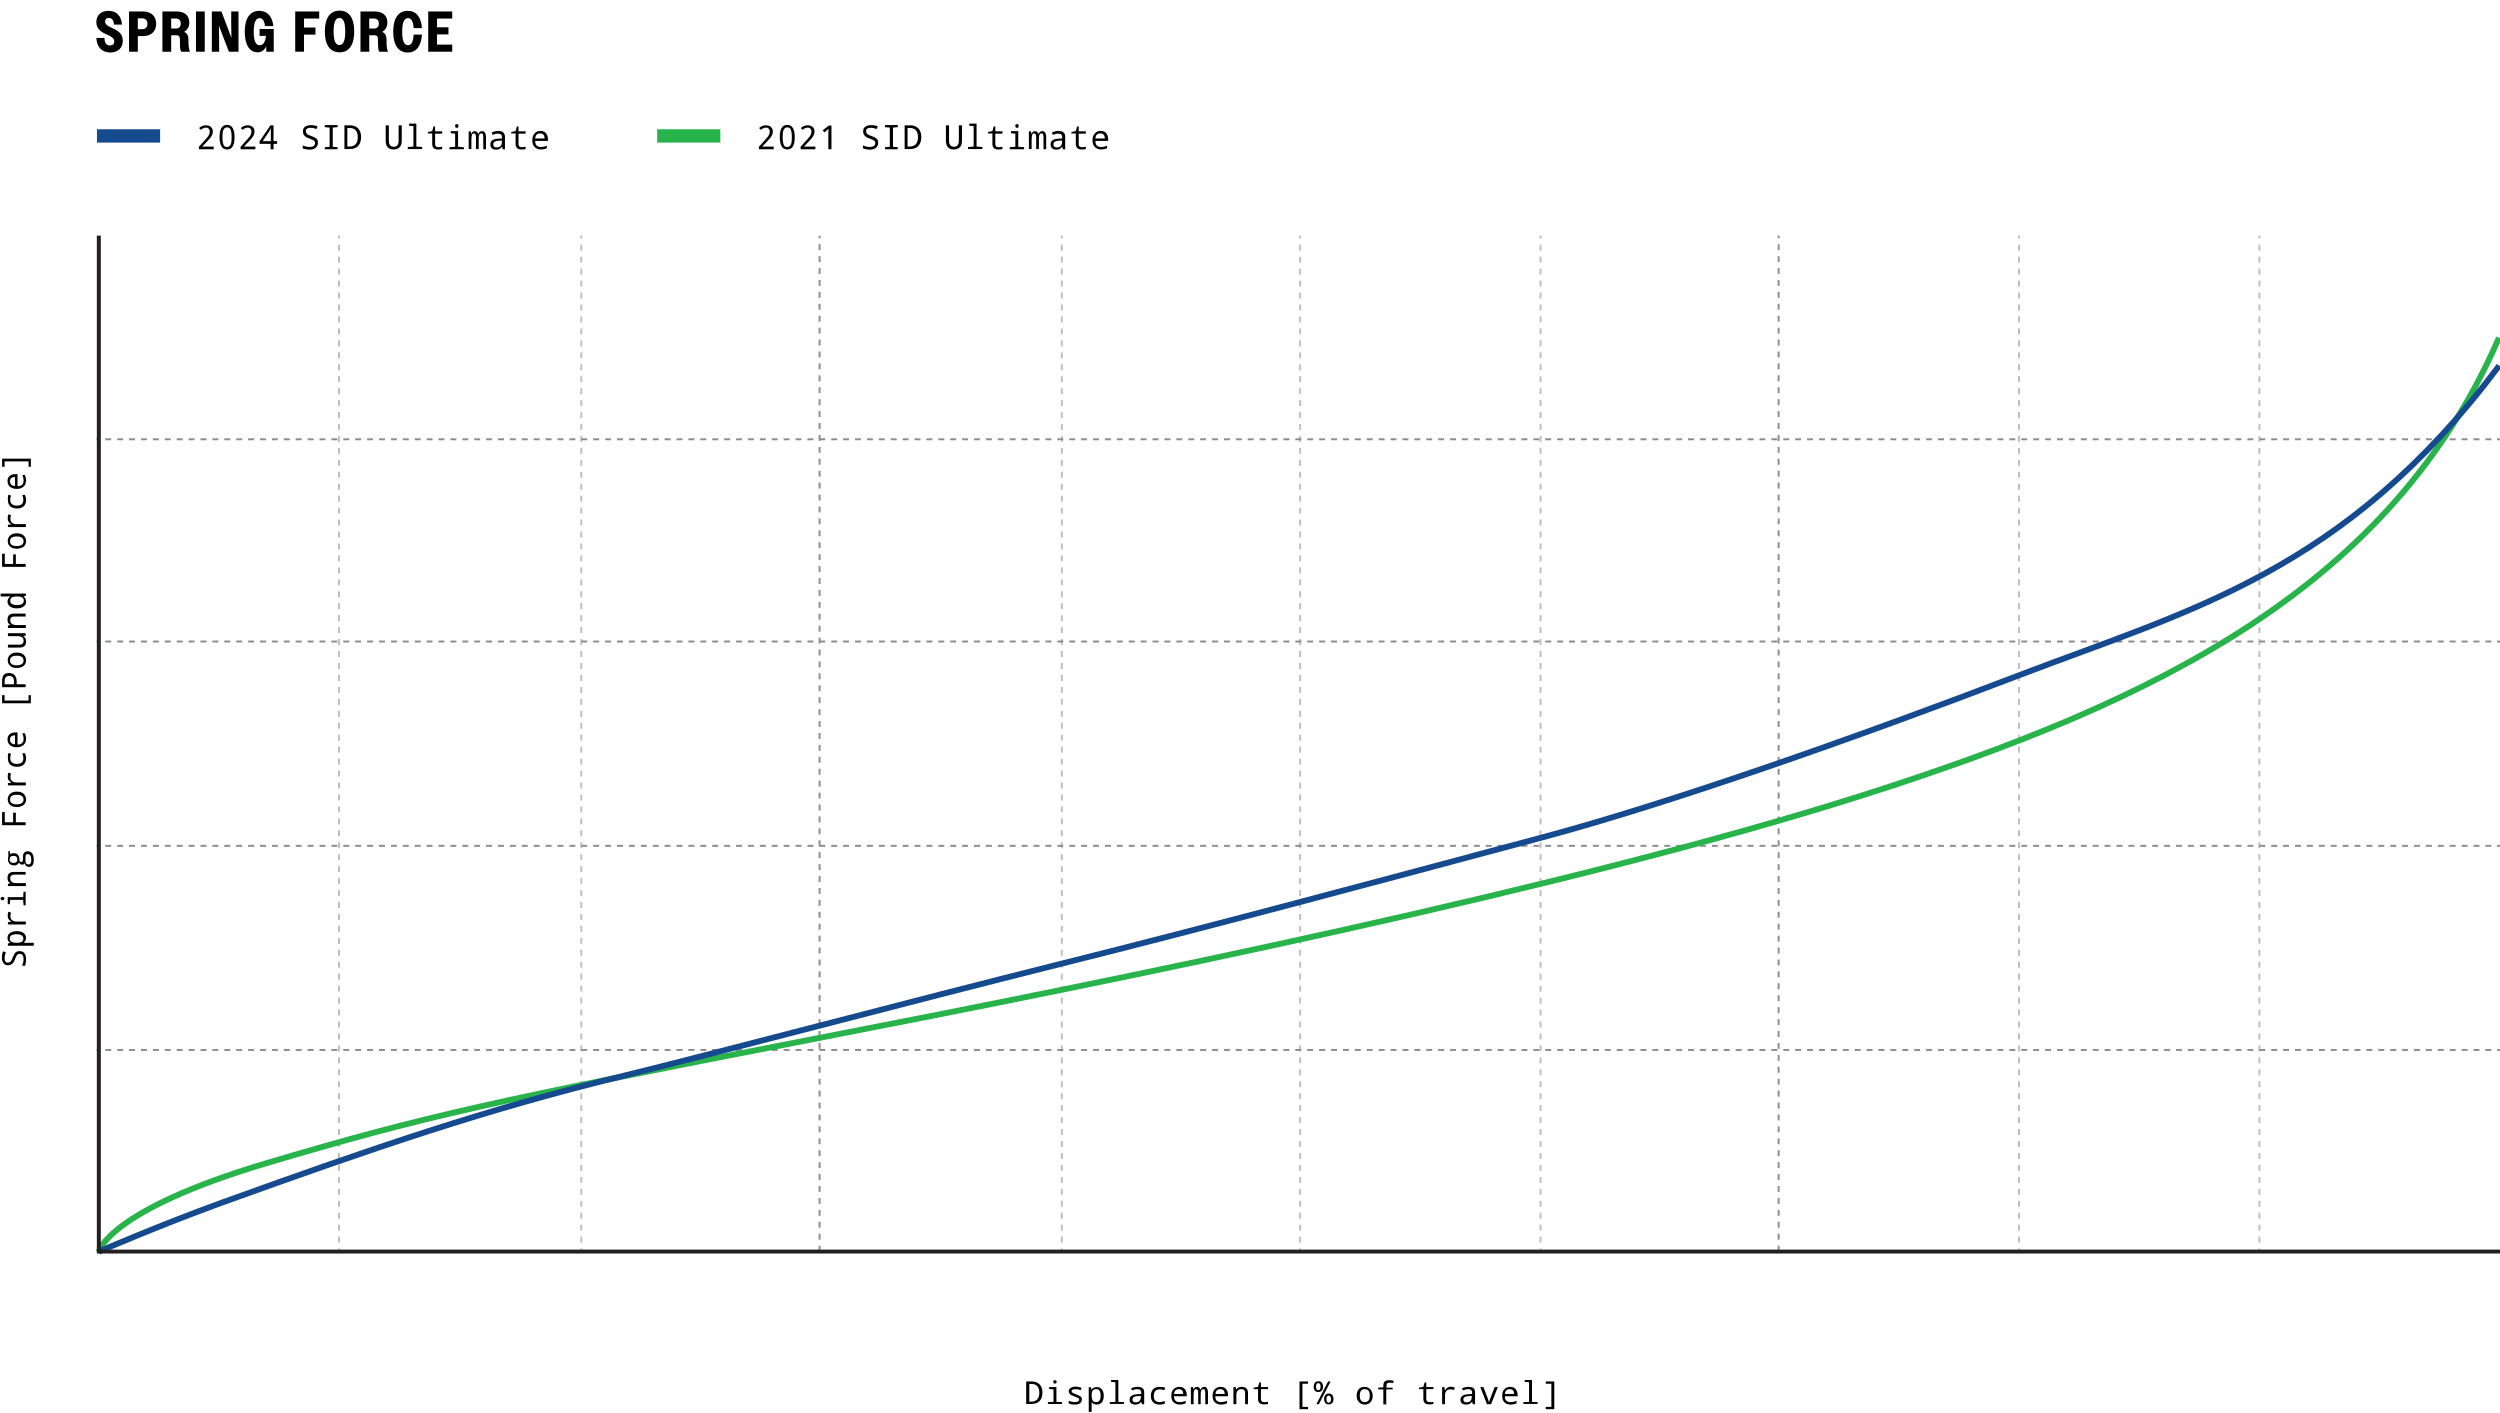 <?xml version="1.0" encoding="utf-8"?>
<!-- Generator: Adobe Illustrator 27.8.1, SVG Export Plug-In . SVG Version: 6.00 Build 0)  -->
<svg version="1.1" xmlns="http://www.w3.org/2000/svg" xmlns:xlink="http://www.w3.org/1999/xlink" x="0px" y="0px"
	 viewBox="0 0 1199.1 677.6" style="enable-background:new 0 0 1199.1 677.6;" xml:space="preserve">
<style type="text/css">
	.st0{fill:none;stroke:#8C8C8C;stroke-width:0.941;stroke-miterlimit:10;stroke-dasharray:2.859;}
	.st1{fill:none;stroke:#BFBFBF;stroke-width:0.953;stroke-miterlimit:10;}
	.st2{fill:none;stroke:#BFBFBF;stroke-width:0.953;stroke-miterlimit:10;stroke-dasharray:2.866,2.866;}
	.st3{fill:none;stroke:#8C8C8C;stroke-width:0.941;stroke-miterlimit:10;}
	.st4{fill:none;stroke:#8C8C8C;stroke-width:0.941;stroke-miterlimit:10;stroke-dasharray:2.854,2.854;}
	.st5{fill:none;stroke:#28B34B;stroke-width:2.835;stroke-miterlimit:10;}
	.st6{fill:none;stroke:#164A8F;stroke-width:2.835;stroke-miterlimit:10;}
	.st7{fill:none;stroke:#231F20;stroke-width:1.906;stroke-miterlimit:10;}
	.st8{fill:none;stroke:#231F20;stroke-width:1.882;stroke-miterlimit:10;}
	.st9{fill:#164A8F;}
	.st10{fill:#28B34B;}
</style>
<g id="background">
</g>
<g id="sections">
	<line class="st0" x1="393.1" y1="600.3" x2="393.1" y2="113"/>
	<g>
		<line class="st1" x1="162.6" y1="600.3" x2="162.6" y2="598.8"/>
		<line class="st2" x1="162.6" y1="596" x2="162.6" y2="115.9"/>
		<line class="st1" x1="162.6" y1="114.4" x2="162.6" y2="113"/>
	</g>
	<g>
		<line class="st1" x1="278.8" y1="600.3" x2="278.8" y2="598.8"/>
		<line class="st2" x1="278.8" y1="596" x2="278.8" y2="115.9"/>
		<line class="st1" x1="278.8" y1="114.4" x2="278.8" y2="113"/>
	</g>
	<g>
		<line class="st1" x1="509.3" y1="600.3" x2="509.3" y2="598.8"/>
		<line class="st2" x1="509.3" y1="596" x2="509.3" y2="115.9"/>
		<line class="st1" x1="509.3" y1="114.4" x2="509.3" y2="113"/>
	</g>
	<g>
		<line class="st1" x1="623.6" y1="600.3" x2="623.6" y2="598.8"/>
		<line class="st2" x1="623.6" y1="596" x2="623.6" y2="115.9"/>
		<line class="st1" x1="623.6" y1="114.4" x2="623.6" y2="113"/>
	</g>
	<g>
		<line class="st1" x1="738.9" y1="600.3" x2="738.9" y2="598.8"/>
		<line class="st2" x1="738.9" y1="596" x2="738.9" y2="115.9"/>
		<line class="st1" x1="738.9" y1="114.4" x2="738.9" y2="113"/>
	</g>
	<g>
		<line class="st1" x1="968.4" y1="600.3" x2="968.4" y2="598.8"/>
		<line class="st2" x1="968.4" y1="596" x2="968.4" y2="115.9"/>
		<line class="st1" x1="968.4" y1="114.4" x2="968.4" y2="113"/>
	</g>
	<g>
		<line class="st1" x1="1083.7" y1="600.3" x2="1083.7" y2="598.8"/>
		<line class="st2" x1="1083.7" y1="596" x2="1083.7" y2="115.9"/>
		<line class="st1" x1="1083.7" y1="114.4" x2="1083.7" y2="113"/>
	</g>
	<line class="st0" x1="853.1" y1="600.3" x2="853.1" y2="113"/>
	<g>
		<line class="st3" x1="46.3" y1="405.7" x2="47.7" y2="405.7"/>
		<line class="st4" x1="50.5" y1="405.7" x2="1196.3" y2="405.7"/>
		<line class="st3" x1="1197.7" y1="405.7" x2="1199.1" y2="405.7"/>
	</g>
	<g>
		<line class="st3" x1="46.3" y1="503.6" x2="47.7" y2="503.6"/>
		<line class="st4" x1="50.5" y1="503.6" x2="1196.3" y2="503.6"/>
		<line class="st3" x1="1197.7" y1="503.6" x2="1199.1" y2="503.6"/>
	</g>
	<g>
		<line class="st3" x1="46.3" y1="307.7" x2="47.7" y2="307.7"/>
		<line class="st4" x1="50.5" y1="307.7" x2="1196.3" y2="307.7"/>
		<line class="st3" x1="1197.7" y1="307.7" x2="1199.1" y2="307.7"/>
	</g>
	<g>
		<line class="st3" x1="46.3" y1="210.7" x2="47.7" y2="210.7"/>
		<line class="st4" x1="50.5" y1="210.7" x2="1196.3" y2="210.7"/>
		<line class="st3" x1="1197.7" y1="210.7" x2="1199.1" y2="210.7"/>
	</g>
</g>
<g id="graph">
	<path class="st5" d="M47.4,600.3c0,0,4.3-19.7,80.1-42.3c75.9-22.6,110.3-30.1,260.4-59.2s363.2-72.1,505.3-117.3
		s253.5-100.1,305.4-219.5"/>
	<path class="st6" d="M47.4,600.3c0,0,28.8-12.5,59.1-23.5c73.2-26.4,126.8-44.8,192.6-60.8c40.2-9.8,135.7-35.2,210.1-53.8
		c72.4-18.1,149.2-38.8,229.6-60.3c61.2-16.3,151.3-48,229.6-78c81.5-31.2,156.3-49.5,230.3-148.5"/>
</g>
<g id="X_x2F_Y">
	<line class="st7" x1="47.4" y1="601.2" x2="47.4" y2="113"/>
	<line class="st8" x1="47.4" y1="600.3" x2="1199.1" y2="600.3"/>
</g>
<g id="info">
	<g>
		<path d="M46.2,18.2h3.9c0.1,2.5,0.9,3.6,2.6,3.6c1.4,0,2.1-0.8,2.1-1.9c0-1.6-1.5-2.4-3.3-3.2c-2.4-1.1-5.3-2.4-5.3-6.1
			c0-3.2,2.2-5.4,5.8-5.4c3.8,0,6.2,2.3,6.5,6.6h-3.8c-0.2-2.1-1-3.2-2.5-3.2c-1.2,0-1.8,0.7-1.8,1.7c0,1.5,1.5,2.3,3.3,3.1
			c2.4,1.1,5.2,2.4,5.2,6.2c0,3.3-2.3,5.6-6,5.6C48.8,25.1,46.5,22.7,46.2,18.2z"/>
		<path d="M61.9,5.5h6.7c3.9,0,6.3,2.3,6.3,5.9c0,3.5-2.3,5.9-6.2,5.9h-2.6v7.5h-4.2V5.5z M66.1,8.9V14h2.1c1.6,0,2.5-0.9,2.5-2.6
			c0-1.7-1-2.6-2.5-2.6H66.1z"/>
		<path d="M77.9,5.5h6.9c3.9,0,6,2.1,6,5.3c0,2-0.9,3.6-2.5,4.5c1.7,0.7,2.1,2.1,2.1,4c0,1.9,0,3.9,0.7,5.5h-4.2
			c-0.6-1-0.6-2.5-0.6-5.9c0-1.3-0.5-2-1.7-2h-2.5v7.9h-4.2V5.5z M82.1,8.9v4.8h2.3c1.4,0,2.3-0.8,2.3-2.4c0-1.6-0.9-2.4-2.3-2.4
			H82.1z"/>
		<path d="M94,5.5h4.2v19.3H94V5.5z"/>
		<path d="M101.6,5.5h4.6l2.4,6.3l2.4,6.4l-0.1-6.4l0-6.3h3.5v19.3h-4.6l-2.4-6.2l-2.4-6.3l0.1,6.3l0,6.2h-3.5V5.5z"/>
		<path d="M127.6,22.4c-0.9,1.8-2.3,2.7-4,2.7c-3.8,0-6.2-3.4-6.2-9.9c0-6.6,2.6-10,7-10c3.7,0,6.2,2.5,6.7,7.3h-4
			c-0.3-2.6-1.2-3.8-2.6-3.8c-1.8,0-2.8,2-2.8,6.5c0,4.6,1,6.5,2.9,6.5c1.6,0,2.6-1.4,3-4.5h-3.1v-3.3h6.8v10.9h-3.6V22.4z"/>
		<path d="M141.6,5.5h11.5v3.4h-7.3v4.3h5.5v3.4h-5.5v8.2h-4.2V5.5z"/>
		<path d="M155.8,15.1c0-6.6,2.6-10,7.1-10c4.4,0,7,3.4,7,10c0,6.6-2.6,10-7,10C158.4,25.1,155.8,21.7,155.8,15.1z M165.6,15.1
			c0-4.5-1-6.5-2.8-6.5c-1.8,0-2.8,2-2.8,6.5c0,4.5,1,6.5,2.8,6.5C164.6,21.6,165.6,19.7,165.6,15.1z"/>
		<path d="M172.9,5.5h6.9c3.9,0,6,2.1,6,5.3c0,2-0.9,3.6-2.5,4.5c1.7,0.7,2.1,2.1,2.1,4c0,1.9,0,3.9,0.7,5.5h-4.2
			c-0.6-1-0.6-2.5-0.6-5.9c0-1.3-0.5-2-1.7-2h-2.5v7.9h-4.2V5.5z M177.1,8.9v4.8h2.3c1.4,0,2.3-0.8,2.3-2.4c0-1.6-0.9-2.4-2.3-2.4
			H177.1z"/>
		<path d="M198.4,13.5c-0.2-3.3-1.2-4.8-2.7-4.8c-1.8,0-2.8,2-2.8,6.5c0,4.5,1,6.5,2.8,6.5c1.6,0,2.5-1.6,2.7-5.1h4
			c-0.4,5.6-2.8,8.6-6.8,8.6c-4.4,0-7-3.4-7-10c0-6.6,2.6-10,7-10c3.9,0,6.4,2.8,6.8,8.3H198.4z"/>
		<path d="M205.4,5.5h11.5v3.4h-7.3v4.2h5.5v3.4h-5.5v4.9h7.3v3.4h-11.5V5.5z"/>
	</g>
	<g>
		<path d="M12,463.2h-1.4c0.4-1,0.7-2.1,0.7-3.1c0-1.7-0.6-2.6-1.9-2.6c-0.5,0-1,0.2-1.2,0.5c-0.3,0.3-0.6,1.1-1,2.1
			c-0.4,1-0.8,1.8-1.4,2.2c-0.5,0.4-1.2,0.7-2,0.7c-0.9,0-1.6-0.3-2.1-1s-0.8-1.5-0.8-2.6c0-1.1,0.2-2.2,0.6-3.1l1.3,0.5
			c-0.4,1-0.6,1.9-0.6,2.7c0,1.5,0.5,2.2,1.6,2.2c0.5,0,1-0.2,1.3-0.5s0.7-1,1-2c0.5-1.2,0.9-2,1.4-2.4c0.5-0.4,1.1-0.6,1.9-0.6
			c1,0,1.8,0.3,2.3,1s0.8,1.7,0.8,2.9C12.5,461.5,12.3,462.5,12,463.2z"/>
		<path d="M11.3,452.2L11.3,452.2c0.7,0,1.1,0,1.3,0h3.6v1.4H3.8v-1.1l1.1-0.2v-0.1c-0.9-0.5-1.3-1.3-1.3-2.4c0-1,0.4-1.8,1.2-2.3
			s1.9-0.9,3.2-0.9c1.4,0,2.5,0.3,3.3,0.9c0.8,0.6,1.2,1.4,1.2,2.3C12.5,450.8,12.1,451.6,11.3,452.2z M7.7,452.2h0.3
			c1.2,0,2-0.2,2.5-0.5c0.5-0.3,0.7-0.9,0.7-1.6c0-1.3-1.1-2-3.3-2c-2.1,0-3.2,0.7-3.2,2c0,0.8,0.2,1.3,0.7,1.6
			C6,452,6.7,452.2,7.7,452.2z"/>
		<path d="M4,437.3l1.3,0.4c-0.2,0.6-0.3,1.2-0.3,1.7c0,0.8,0.2,1.4,0.7,1.9c0.5,0.4,1.2,0.7,2.1,0.7h4.6v1.4H3.8v-1.1l1.6-0.2v-0.1
			c-0.6-0.4-1.1-0.8-1.3-1.2c-0.3-0.4-0.4-1-0.4-1.6C3.7,438.5,3.8,437.9,4,437.3z"/>
		<path d="M0.3,431c0-0.5,0.3-0.8,0.9-0.8c0.3,0,0.5,0.1,0.7,0.2c0.1,0.2,0.2,0.3,0.2,0.6c0,0.5-0.3,0.8-0.9,0.8
			C0.6,431.8,0.3,431.5,0.3,431z M4.9,431.7l-0.2,2h-1v-3.4h7.4l0.2-2.6h1v6.5h-1l-0.2-2.6H4.9z"/>
		<path d="M12.3,419.5H6.9c-1.3,0-2,0.6-2,1.8c0,1.5,1,2.3,3.1,2.3h4.4v1.4H3.8v-1.1l1.1-0.2v-0.1c-0.9-0.5-1.3-1.3-1.3-2.5
			c0-1.9,1-2.9,3.1-2.9h5.6V419.5z"/>
		<path d="M3.8,408.2h0.9l0.2,1.5c0.4-0.3,1-0.5,1.7-0.5c0.8,0,1.5,0.3,2,0.8s0.7,1.3,0.7,2.2c0,0.3,0,0.5,0,0.6
			c0.3,0.5,0.6,0.7,1,0.7c0.4,0,0.7-0.4,0.7-1.2V411c0-0.9,0.2-1.5,0.6-2c0.4-0.5,1-0.7,1.7-0.7c1.9,0,2.9,1.4,2.9,4.2
			c0,1.1-0.2,1.9-0.6,2.5c-0.4,0.6-1,0.8-1.7,0.8c-1.1,0-1.8-0.6-2.1-1.8c-0.2,0.5-0.6,0.7-1.2,0.7c-0.6,0-1.1-0.3-1.5-1
			c-0.2,0.4-0.5,0.8-0.9,1c-0.4,0.3-0.9,0.4-1.4,0.4c-0.9,0-1.7-0.3-2.2-0.8c-0.5-0.5-0.8-1.3-0.8-2.3c0-0.4,0.1-0.8,0.2-1.1V408.2z
			 M8.3,412.2c0-1.1-0.6-1.7-1.8-1.7c-1.2,0-1.9,0.6-1.9,1.7c0,1.1,0.6,1.7,1.9,1.7C7.7,413.9,8.3,413.3,8.3,412.2z M12.2,411.5v1.4
			c0,1.1,0.5,1.7,1.5,1.7c0.9,0,1.3-0.7,1.3-2c0-2-0.6-2.9-1.7-2.9c-0.5,0-0.8,0.1-0.9,0.4S12.2,410.7,12.2,411.5z"/>
		<path d="M12.3,394.4v1.4H1v-6.3h1.3v4.9h4v-4.6h1.3v4.6H12.3z"/>
		<path d="M12.5,383.5c0,1.1-0.4,2-1.2,2.6s-1.9,1-3.2,1c-1.4,0-2.4-0.3-3.2-1c-0.8-0.7-1.2-1.6-1.2-2.7c0-1.1,0.4-2,1.2-2.7
			s1.9-1,3.2-1c1.4,0,2.4,0.3,3.2,1S12.5,382.4,12.5,383.5z M11.3,383.5c0-1.5-1.1-2.3-3.3-2.3c-2.1,0-3.2,0.8-3.2,2.3
			c0,1.5,1.1,2.3,3.2,2.3C10.2,385.8,11.3,385,11.3,383.5z"/>
		<path d="M4,370.6l1.3,0.4c-0.2,0.6-0.3,1.2-0.3,1.7c0,0.8,0.2,1.4,0.7,1.9c0.5,0.4,1.2,0.7,2.1,0.7h4.6v1.4H3.8v-1.1l1.6-0.2v-0.1
			c-0.6-0.4-1.1-0.8-1.3-1.2c-0.3-0.4-0.4-1-0.4-1.6C3.7,371.8,3.8,371.2,4,370.6z"/>
		<path d="M4.1,361.1l1.2,0.5c-0.3,0.7-0.4,1.4-0.4,2c0,1.8,1.1,2.8,3.2,2.8c2.1,0,3.1-0.9,3.1-2.7c0-0.8-0.2-1.6-0.5-2.4H12
			c0.3,0.7,0.5,1.5,0.5,2.4c0,1.3-0.4,2.3-1.1,3c-0.8,0.7-1.8,1.1-3.2,1.1c-1.5,0-2.6-0.4-3.3-1.1c-0.8-0.7-1.1-1.7-1.1-3
			C3.7,362.7,3.8,361.9,4.1,361.1z"/>
		<path d="M8.4,351.3v5.8c1.9,0,2.9-0.9,2.9-2.6c0-1-0.2-1.9-0.6-2.8h1.2c0.4,0.8,0.6,1.7,0.6,2.7c0,1.2-0.4,2.2-1.2,2.9
			c-0.8,0.7-1.8,1.1-3.2,1.1c-1.4,0-2.5-0.3-3.3-1c-0.8-0.7-1.2-1.6-1.2-2.7c0-1.1,0.3-1.9,1-2.5s1.6-0.9,2.8-0.9H8.4z M7.2,357
			v-4.3c-1.6,0-2.4,0.7-2.4,2C4.8,356.1,5.6,356.9,7.2,357z"/>
		<path d="M14.8,333.4v3.9H1v-3.9h1.2v2.6h11.5v-2.6H14.8z"/>
		<path d="M7.9,328.2h4.4v1.4H1v-3c0-2.6,1.1-3.8,3.3-3.8c1.1,0,2,0.3,2.7,1c0.6,0.7,1,1.7,1,3V328.2z M6.7,328.2v-1.3
			c0-1-0.2-1.7-0.6-2.1c-0.4-0.4-1-0.6-1.7-0.6c-1.4,0-2.2,0.8-2.2,2.5v1.5H6.7z"/>
		<path d="M12.5,316.8c0,1.1-0.4,2-1.2,2.6s-1.9,1-3.2,1c-1.4,0-2.4-0.3-3.2-1c-0.8-0.7-1.2-1.6-1.2-2.7c0-1.1,0.4-2,1.2-2.7
			s1.9-1,3.2-1c1.4,0,2.4,0.3,3.2,1S12.5,315.6,12.5,316.8z M11.3,316.8c0-1.5-1.1-2.3-3.3-2.3c-2.1,0-3.2,0.8-3.2,2.3
			c0,1.5,1.1,2.3,3.2,2.3C10.2,319.1,11.3,318.3,11.3,316.8z"/>
		<path d="M12.3,304.9l-1.1,0.2v0.1c0.9,0.5,1.3,1.3,1.3,2.5c0,1.9-1,2.9-3.1,2.9H3.8v-1.4h5.5c1.3,0,2-0.6,2-1.8
			c0-0.8-0.2-1.4-0.7-1.7s-1.3-0.6-2.4-0.6H3.8v-1.4h8.5V304.9z"/>
		<path d="M12.3,295.7H6.9c-1.3,0-2,0.6-2,1.8c0,1.5,1,2.3,3.1,2.3h4.4v1.4H3.8V300l1.1-0.2v-0.1c-0.9-0.5-1.3-1.3-1.3-2.5
			c0-1.9,1-2.9,3.1-2.9h5.6V295.7z"/>
		<path d="M11.2,286.1L11.2,286.1c0.9,0.6,1.3,1.4,1.3,2.5c0,1-0.4,1.8-1.2,2.3c-0.8,0.6-1.9,0.9-3.2,0.9c-1.4,0-2.5-0.3-3.3-0.9
			c-0.8-0.6-1.2-1.4-1.2-2.3c0-1,0.4-1.8,1.2-2.4V286c-0.7,0.1-1.1,0.1-1.3,0.1H0.3v-1.4h12.1v1.1L11.2,286.1z M8.4,286.1H8.1
			c-1.2,0-2,0.2-2.5,0.5c-0.5,0.3-0.7,0.9-0.7,1.6c0,1.3,1.1,2,3.3,2c2.1,0,3.2-0.7,3.2-2c0-0.8-0.2-1.3-0.7-1.6
			C10.2,286.3,9.4,286.1,8.4,286.1z"/>
		<path d="M12.3,270.5v1.4H1v-6.3h1.3v4.9h4v-4.6h1.3v4.6H12.3z"/>
		<path d="M12.5,259.6c0,1.1-0.4,2-1.2,2.6s-1.9,1-3.2,1c-1.4,0-2.4-0.3-3.2-1c-0.8-0.7-1.2-1.6-1.2-2.7c0-1.1,0.4-2,1.2-2.7
			s1.9-1,3.2-1c1.4,0,2.4,0.3,3.2,1S12.5,258.5,12.5,259.6z M11.3,259.6c0-1.5-1.1-2.3-3.3-2.3c-2.1,0-3.2,0.8-3.2,2.3
			c0,1.5,1.1,2.3,3.2,2.3C10.2,261.9,11.3,261.1,11.3,259.6z"/>
		<path d="M4,246.7l1.3,0.4c-0.2,0.6-0.3,1.2-0.3,1.7c0,0.8,0.2,1.4,0.7,1.9c0.5,0.4,1.2,0.7,2.1,0.7h4.6v1.4H3.8v-1.1l1.6-0.2v-0.1
			c-0.6-0.4-1.1-0.8-1.3-1.2c-0.3-0.4-0.4-1-0.4-1.6C3.7,247.9,3.8,247.3,4,246.7z"/>
		<path d="M4.1,237.2l1.2,0.5c-0.3,0.7-0.4,1.4-0.4,2c0,1.8,1.1,2.8,3.2,2.8c2.1,0,3.1-0.9,3.1-2.7c0-0.8-0.2-1.6-0.5-2.4H12
			c0.3,0.7,0.5,1.5,0.5,2.4c0,1.3-0.4,2.3-1.1,3c-0.8,0.7-1.8,1.1-3.2,1.1c-1.5,0-2.6-0.4-3.3-1.1c-0.8-0.7-1.1-1.7-1.1-3
			C3.7,238.8,3.8,238,4.1,237.2z"/>
		<path d="M8.4,227.4v5.8c1.9,0,2.9-0.9,2.9-2.6c0-1-0.2-1.9-0.6-2.8h1.2c0.4,0.8,0.6,1.7,0.6,2.7c0,1.2-0.4,2.2-1.2,2.9
			c-0.8,0.7-1.8,1.1-3.2,1.1c-1.4,0-2.5-0.3-3.3-1c-0.8-0.7-1.2-1.6-1.2-2.7c0-1.1,0.3-1.9,1-2.5c0.7-0.6,1.6-0.9,2.8-0.9H8.4z
			 M7.2,233.1v-4.3c-1.6,0-2.4,0.7-2.4,2C4.8,232.2,5.6,233,7.2,233.1z"/>
		<path d="M13.7,223.9v-2.6H2.2v2.6H1v-3.9h13.8v3.9H13.7z"/>
	</g>
	<g>
		<path d="M492.2,673.5v-10.9h2.6c1.6,0,2.9,0.5,3.8,1.4c0.9,0.9,1.4,2.2,1.4,3.9c0,1.8-0.5,3.2-1.4,4.1c-0.9,1-2.3,1.4-4.1,1.4
			H492.2z M493.7,663.8v8.5h0.7c2.7,0,4.1-1.4,4.1-4.3c0-2.8-1.3-4.2-3.8-4.2H493.7z"/>
		<path d="M505.3,666.4l-2.1-0.2v-0.9h3.5v7.1l2.7,0.1v0.9h-6.8v-0.9l2.7-0.1V666.4z M506,662c0.5,0,0.8,0.3,0.8,0.8
			c0,0.3-0.1,0.5-0.2,0.6c-0.2,0.1-0.4,0.2-0.6,0.2c-0.6,0-0.8-0.3-0.8-0.9C505.2,662.3,505.4,662,506,662z"/>
		<path d="M512.6,673.1v-1.2c1,0.4,2,0.6,2.9,0.6c1.4,0,2.1-0.4,2.1-1.2c0-0.3-0.1-0.5-0.4-0.7c-0.3-0.2-0.8-0.5-1.8-0.8
			c-1.2-0.4-2-0.8-2.3-1.2c-0.3-0.4-0.5-0.8-0.5-1.3c0-0.7,0.3-1.2,0.9-1.6c0.6-0.4,1.4-0.6,2.4-0.6c1,0,2,0.2,2.9,0.6l-0.5,1.1
			c-0.9-0.4-1.8-0.5-2.5-0.5c-1.2,0-1.8,0.3-1.8,1c0,0.3,0.1,0.5,0.4,0.7c0.3,0.2,0.9,0.4,1.8,0.8c1.1,0.4,1.8,0.8,2.2,1.1
			c0.4,0.4,0.5,0.8,0.5,1.4c0,0.7-0.3,1.3-0.9,1.8c-0.6,0.4-1.5,0.6-2.6,0.6C514.2,673.7,513.2,673.5,512.6,673.1z"/>
		<path d="M523.6,672.5L523.6,672.5c0,0.6,0,1,0,1.2v3.5h-1.4v-11.8h1.1l0.2,1.1h0.1c0.6-0.8,1.4-1.2,2.5-1.2c1,0,1.9,0.4,2.4,1.1
			c0.6,0.7,0.9,1.8,0.9,3.1c0,1.3-0.3,2.4-0.9,3.1c-0.6,0.7-1.4,1.1-2.4,1.1C525,673.7,524.2,673.3,523.6,672.5z M523.6,669.1v0.3
			c0,1.1,0.2,1.9,0.5,2.4c0.4,0.5,0.9,0.7,1.7,0.7c1.4,0,2.1-1,2.1-3.1c0-2.1-0.7-3.1-2.1-3.1c-0.8,0-1.3,0.2-1.7,0.7
			C523.8,667.4,523.6,668.1,523.6,669.1z"/>
		<path d="M535,663l-2.1-0.2v-0.9h3.5v10.5l2.7,0.1v0.9h-6.8v-0.9l2.7-0.1V663z"/>
		<path d="M547.7,673.5l-0.3-1.1h-0.1c-0.4,0.5-0.8,0.8-1.2,1c-0.4,0.2-1,0.3-1.6,0.3c-0.8,0-1.5-0.2-2-0.6s-0.7-1-0.7-1.8
			c0-1.6,1.3-2.5,4-2.6l1.6-0.1v-0.5c0-1.2-0.6-1.8-1.9-1.8c-0.8,0-1.6,0.2-2.5,0.6l-0.5-1c1-0.5,2-0.7,3-0.7c1.2,0,2,0.2,2.5,0.6
			s0.8,1.1,0.8,2.1v5.6H547.7z M547.3,669.5l-1.3,0.1c-1,0-1.7,0.2-2.2,0.5s-0.6,0.7-0.6,1.2c0,0.9,0.5,1.3,1.5,1.3
			c0.8,0,1.4-0.2,1.8-0.6s0.7-1,0.7-1.7V669.5z"/>
		<path d="M558.9,665.6l-0.5,1.2c-0.8-0.3-1.5-0.4-2.1-0.4c-1.9,0-2.9,1-2.9,3.1c0,2,0.9,3,2.8,3c0.8,0,1.6-0.2,2.5-0.5v1.2
			c-0.7,0.3-1.5,0.5-2.5,0.5c-1.3,0-2.4-0.4-3.1-1.1c-0.7-0.7-1.1-1.8-1.1-3.1c0-1.4,0.4-2.5,1.1-3.2s1.8-1.1,3.2-1.1
			C557.2,665.2,558.1,665.3,558.9,665.6z"/>
		<path d="M569.1,669.7h-6c0,1.9,0.9,2.8,2.7,2.8c1,0,2-0.2,2.9-0.6v1.2c-0.9,0.4-1.8,0.6-2.8,0.6c-1.3,0-2.3-0.4-3-1.1
			c-0.8-0.7-1.1-1.8-1.1-3.1c0-1.3,0.3-2.4,1-3.1s1.6-1.2,2.8-1.2c1.1,0,2,0.3,2.6,1s1,1.6,1,2.7V669.7z M563.1,668.6h4.4
			c0-1.5-0.7-2.3-2.1-2.3C564,666.3,563.3,667.1,563.1,668.6z"/>
		<path d="M578.1,673.5v-5.3c0-0.7-0.1-1.2-0.2-1.5c-0.1-0.3-0.4-0.4-0.7-0.4c-0.4,0-0.8,0.2-1,0.6c-0.2,0.4-0.3,1.1-0.3,2.1v4.5
			h-1.2v-5.3c0-1.3-0.3-1.9-1-1.9c-0.4,0-0.7,0.2-0.9,0.6c-0.2,0.4-0.3,1.2-0.3,2.4v4.2h-1.3v-8.2h1l0.2,1.1h0.1
			c0.3-0.8,0.9-1.2,1.6-1.2c0.8,0,1.4,0.5,1.7,1.4h0c0.4-0.9,1-1.4,1.7-1.4c0.7,0,1.1,0.2,1.4,0.7c0.3,0.5,0.5,1.2,0.5,2.3v5.3
			H578.1z"/>
		<path d="M588.9,669.7h-6c0,1.9,0.9,2.8,2.7,2.8c1,0,2-0.2,2.9-0.6v1.2c-0.9,0.4-1.8,0.6-2.8,0.6c-1.3,0-2.3-0.4-3-1.1
			c-0.8-0.7-1.1-1.8-1.1-3.1c0-1.3,0.3-2.4,1-3.1s1.6-1.2,2.8-1.2c1.1,0,2,0.3,2.6,1s1,1.6,1,2.7V669.7z M583,668.6h4.4
			c0-1.5-0.7-2.3-2.1-2.3C583.9,666.3,583.1,667.1,583,668.6z"/>
		<path d="M597.2,673.5v-5.3c0-1.3-0.6-1.9-1.8-1.9c-1.6,0-2.4,1-2.4,3v4.2h-1.4v-8.2h1.1l0.2,1.1h0.1c0.5-0.8,1.4-1.2,2.6-1.2
			c2,0,3,1,3,3v5.3H597.2z"/>
		<path d="M608.2,672.4v1c-0.7,0.2-1.3,0.2-2,0.2c-1.9,0-2.8-0.9-2.8-2.6v-4.7h-2.1v-0.7l2.1-0.4l0.6-2.1h0.8v2.2h3.4v1h-3.4v4.7
			c0,1,0.5,1.5,1.5,1.5C606.8,672.6,607.4,672.5,608.2,672.4z"/>
		<path d="M627.4,675.9h-4.1v-13.3h4.1v1.1h-2.7v11.1h2.7V675.9z"/>
		<path d="M632.3,667.7c-0.7,0-1.2-0.2-1.6-0.7c-0.4-0.5-0.6-1.1-0.6-1.9c0-0.8,0.2-1.4,0.6-1.9c0.4-0.5,1-0.7,1.7-0.7
			c0.7,0,1.2,0.2,1.6,0.7c0.4,0.5,0.6,1.1,0.6,1.9c0,0.8-0.2,1.4-0.6,1.9C633.6,667.4,633,667.7,632.3,667.7z M632.3,666.8
			c0.7,0,1.1-0.6,1.1-1.7c0-1.1-0.4-1.7-1.1-1.7c-0.7,0-1.1,0.6-1.1,1.7C631.2,666.2,631.6,666.8,632.3,666.8z M638.2,662.6
			l-5.6,10.9h-1.2l5.6-10.9H638.2z M637.3,673.6c-0.7,0-1.2-0.2-1.6-0.7s-0.6-1.1-0.6-1.9c0-0.8,0.2-1.4,0.6-1.9
			c0.4-0.5,1-0.7,1.7-0.7c0.7,0,1.2,0.2,1.6,0.7s0.6,1.1,0.6,1.9c0,0.8-0.2,1.4-0.6,1.9C638.5,673.4,638,673.6,637.3,673.6z
			 M637.3,672.8c0.7,0,1.1-0.6,1.1-1.7c0-1.1-0.4-1.7-1.1-1.7c-0.7,0-1.1,0.6-1.1,1.7C636.2,672.2,636.6,672.8,637.3,672.8z"/>
		<path d="M654.6,673.7c-1.1,0-2-0.4-2.8-1.2s-1.1-1.8-1.1-3.1c0-1.3,0.4-2.3,1-3.1c0.7-0.8,1.6-1.1,2.8-1.1c1.1,0,2,0.4,2.8,1.2
			c0.7,0.8,1.1,1.8,1.1,3.1c0,1.3-0.4,2.4-1.1,3.1C656.7,673.3,655.8,673.7,654.6,673.7z M654.6,672.5c1.6,0,2.4-1,2.4-3.1
			c0-2.1-0.8-3.1-2.4-3.1c-1.6,0-2.4,1-2.4,3.1C652.2,671.5,653,672.5,654.6,672.5z"/>
		<path d="M667.9,666.4h-3v7.2h-1.4v-7.2H661v-0.8l2.5-0.2v-0.7c0-1,0.2-1.7,0.7-2.1s1.2-0.6,2.3-0.6c0.7,0,1.3,0.1,2,0.3l-0.3,1.1
			c-0.5-0.1-1.1-0.2-1.6-0.2c-0.6,0-1.1,0.1-1.3,0.4c-0.2,0.2-0.3,0.7-0.3,1.2v0.8h3V666.4z"/>
		<path d="M687.5,672.4v1c-0.7,0.2-1.3,0.2-2,0.2c-1.9,0-2.8-0.9-2.8-2.6v-4.7h-2.1v-0.7l2.1-0.4l0.6-2.1h0.8v2.2h3.4v1h-3.4v4.7
			c0,1,0.5,1.5,1.5,1.5C686.2,672.6,686.8,672.5,687.5,672.4z"/>
		<path d="M697.8,665.5l-0.4,1.2c-0.6-0.2-1.2-0.3-1.7-0.3c-0.8,0-1.5,0.2-1.9,0.7s-0.7,1.1-0.7,2v4.4h-1.4v-8.2h1.1l0.2,1.5h0.1
			c0.4-0.6,0.8-1,1.3-1.3c0.4-0.3,1-0.4,1.7-0.4C696.5,665.2,697.1,665.3,697.8,665.5z"/>
		<path d="M706.4,673.5l-0.3-1.1h-0.1c-0.4,0.5-0.8,0.8-1.2,1c-0.4,0.2-1,0.3-1.6,0.3c-0.8,0-1.5-0.2-2-0.6s-0.7-1-0.7-1.8
			c0-1.6,1.3-2.5,4-2.6l1.6-0.1v-0.5c0-1.2-0.6-1.8-1.9-1.8c-0.8,0-1.6,0.2-2.5,0.6l-0.5-1c1-0.5,2-0.7,3-0.7c1.2,0,2,0.2,2.5,0.6
			s0.8,1.1,0.8,2.1v5.6H706.4z M706,669.5l-1.3,0.1c-1,0-1.7,0.2-2.2,0.5s-0.6,0.7-0.6,1.2c0,0.9,0.5,1.3,1.5,1.3
			c0.8,0,1.4-0.2,1.8-0.6s0.7-1,0.7-1.7V669.5z"/>
		<path d="M713.2,673.5l-3.2-8.2h1.5l1.9,4.9c0.4,1.1,0.7,2,0.8,2.4h0c0-0.2,0.3-1,0.8-2.4l1.9-4.9h1.5l-3.2,8.2H713.2z"/>
		<path d="M727.8,669.7h-6c0,1.9,0.9,2.8,2.7,2.8c1,0,2-0.2,2.9-0.6v1.2c-0.9,0.4-1.8,0.6-2.8,0.6c-1.3,0-2.3-0.4-3-1.1
			c-0.8-0.7-1.1-1.8-1.1-3.1c0-1.3,0.3-2.4,1-3.1s1.6-1.2,2.8-1.2c1.1,0,2,0.3,2.6,1s1,1.6,1,2.7V669.7z M721.8,668.6h4.4
			c0-1.5-0.7-2.3-2.1-2.3C722.7,666.3,722,667.1,721.8,668.6z"/>
		<path d="M733.4,663l-2.1-0.2v-0.9h3.5v10.5l2.7,0.1v0.9h-6.8v-0.9l2.7-0.1V663z"/>
		<path d="M741.4,674.8h2.7v-11.1h-2.7v-1.1h4.1v13.3h-4.1V674.8z"/>
	</g>
	<g>
		<g>
			<path d="M102.5,71.6h-7.1v-1.2l2.7-3c1-1.1,1.7-1.9,2-2.5c0.3-0.5,0.5-1.1,0.5-1.8c0-0.6-0.2-1.1-0.5-1.4
				c-0.3-0.3-0.8-0.5-1.3-0.5c-0.8,0-1.7,0.4-2.5,1.1l-0.8-0.9c1-0.9,2.1-1.3,3.3-1.3c1,0,1.8,0.3,2.4,0.8c0.6,0.6,0.9,1.3,0.9,2.2
				c0,0.6-0.2,1.3-0.5,1.9c-0.3,0.7-1.1,1.6-2.3,2.9l-2.2,2.3v0.1h5.4V71.6z"/>
			<path d="M108.9,71.7c-1.2,0-2.1-0.5-2.7-1.5s-0.9-2.5-0.9-4.4c0-3.9,1.2-5.9,3.6-5.9c1.2,0,2.1,0.5,2.7,1.5s0.9,2.5,0.9,4.4
				C112.5,69.8,111.3,71.7,108.9,71.7z M108.9,70.5c0.8,0,1.3-0.4,1.7-1.1s0.5-1.9,0.5-3.6c0-1.6-0.2-2.8-0.5-3.6s-0.9-1.1-1.7-1.1
				c-0.8,0-1.3,0.4-1.7,1.1s-0.5,1.9-0.5,3.6c0,1.7,0.2,2.8,0.5,3.6S108.1,70.5,108.9,70.5z"/>
			<path d="M122.5,71.6h-7.1v-1.2l2.7-3c1-1.1,1.7-1.9,2-2.5c0.3-0.5,0.5-1.1,0.5-1.8c0-0.6-0.2-1.1-0.5-1.4
				c-0.3-0.3-0.8-0.5-1.3-0.5c-0.8,0-1.7,0.4-2.5,1.1l-0.8-0.9c1-0.9,2.1-1.3,3.3-1.3c1,0,1.8,0.3,2.4,0.8c0.6,0.6,0.9,1.3,0.9,2.2
				c0,0.6-0.2,1.3-0.5,1.9c-0.3,0.7-1.1,1.6-2.3,2.9l-2.2,2.3v0.1h5.4V71.6z"/>
			<path d="M132.9,69h-1.7v2.6h-1.4V69h-5.3v-1.2l5.2-7.7h1.5v7.6h1.7V69z M129.9,67.7v-2.8c0-0.9,0-2,0.1-3.4h-0.1
				c-0.2,0.5-0.4,1-0.7,1.4l-3.2,4.8H129.9z"/>
			<path d="M145.2,71.2v-1.4c1.1,0.4,2.2,0.7,3.2,0.7c1.8,0,2.7-0.6,2.7-1.9c0-0.5-0.2-1-0.6-1.2s-1.1-0.6-2.2-1
				c-1.1-0.4-1.9-0.8-2.3-1.4c-0.5-0.5-0.7-1.2-0.7-2.1c0-0.9,0.3-1.6,1-2.1c0.7-0.5,1.6-0.8,2.8-0.8c1.2,0,2.3,0.2,3.2,0.6
				l-0.5,1.3c-1-0.4-1.9-0.6-2.8-0.6c-1.5,0-2.3,0.5-2.3,1.6c0,0.5,0.2,1,0.5,1.3c0.3,0.3,1,0.7,2.1,1c1.3,0.5,2.1,0.9,2.6,1.4
				s0.6,1.1,0.6,1.9c0,1-0.4,1.8-1.1,2.4c-0.7,0.6-1.7,0.9-3.1,0.9C147.1,71.7,146,71.5,145.2,71.2z"/>
			<path d="M161.9,71.6h-6.1v-1l2.3-0.2v-9.2l-2.3-0.2v-1h6.1v1l-2.3,0.2v9.2l2.3,0.2V71.6z"/>
			<path d="M165.2,71.6V60.1h2.7c1.7,0,2.9,0.5,3.9,1.5c0.9,1,1.4,2.4,1.4,4.1c0,1.9-0.5,3.3-1.4,4.3s-2.3,1.5-4.1,1.5H165.2z
				 M166.6,61.4v8.9h0.8c2.8,0,4.2-1.5,4.2-4.5c0-2.9-1.3-4.4-3.9-4.4H166.6z"/>
			<path d="M192.7,60.1v7.4c0,1.4-0.3,2.4-1,3.1s-1.6,1.1-2.9,1.1c-2.5,0-3.8-1.4-3.8-4.2v-7.4h1.5v7.3c0,2,0.8,3,2.4,3
				c1.5,0,2.3-1,2.3-3v-7.3H192.7z"/>
			<path d="M198.3,60.5l-2.1-0.2v-1h3.5v11l2.8,0.2v1h-6.9v-1l2.7-0.2V60.5z"/>
			<path d="M212.1,70.4v1.1c-0.7,0.2-1.3,0.2-2,0.2c-1.9,0-2.8-0.9-2.8-2.7v-5h-2.1v-0.7l2.1-0.4l0.6-2.2h0.8V63h3.4v1.1h-3.4v5
				c0,1,0.5,1.5,1.5,1.5C210.7,70.6,211.3,70.5,212.1,70.4z"/>
			<path d="M218.3,64.1l-2.1-0.2v-1h3.5v7.5l2.8,0.2v1h-6.9v-1l2.7-0.2V64.1z M219.1,59.5c0.6,0,0.8,0.3,0.8,0.9
				c0,0.3-0.1,0.5-0.2,0.7s-0.4,0.2-0.6,0.2c-0.6,0-0.8-0.3-0.8-0.9C218.2,59.8,218.5,59.5,219.1,59.5z"/>
			<path d="M231.8,71.6V66c0-0.8-0.1-1.3-0.2-1.6c-0.1-0.3-0.4-0.4-0.7-0.4c-0.5,0-0.8,0.2-1,0.6c-0.2,0.4-0.3,1.2-0.3,2.2v4.7h-1.3
				V66c0-1.4-0.3-2-1-2c-0.4,0-0.8,0.2-0.9,0.6s-0.3,1.2-0.3,2.5v4.4h-1.3V63h1l0.2,1.2h0.1c0.3-0.9,0.9-1.3,1.6-1.3
				c0.8,0,1.4,0.5,1.7,1.4h0c0.4-0.9,1-1.4,1.7-1.4c0.7,0,1.2,0.2,1.5,0.7c0.3,0.5,0.5,1.3,0.5,2.4v5.6H231.8z"/>
			<path d="M241.1,71.6l-0.3-1.2h-0.1c-0.4,0.5-0.8,0.9-1.2,1.1s-1,0.3-1.6,0.3c-0.8,0-1.5-0.2-2-0.7c-0.5-0.4-0.7-1.1-0.7-1.9
				c0-1.7,1.3-2.6,4-2.7l1.6-0.1v-0.5c0-1.2-0.6-1.8-1.9-1.8c-0.8,0-1.6,0.2-2.6,0.6l-0.5-1.1c1-0.5,2-0.8,3-0.8
				c1.2,0,2,0.2,2.6,0.7c0.5,0.5,0.8,1.2,0.8,2.2v5.9H241.1z M240.7,67.4l-1.3,0.1c-1,0-1.7,0.2-2.2,0.5c-0.4,0.3-0.6,0.7-0.6,1.3
				c0,0.9,0.5,1.4,1.6,1.4c0.8,0,1.4-0.2,1.8-0.6c0.5-0.4,0.7-1,0.7-1.8V67.4z"/>
			<path d="M252.1,70.4v1.1c-0.7,0.2-1.3,0.2-2,0.2c-1.9,0-2.8-0.9-2.8-2.7v-5h-2.1v-0.7l2.1-0.4l0.6-2.2h0.8V63h3.4v1.1h-3.4v5
				c0,1,0.5,1.5,1.5,1.5C250.7,70.6,251.3,70.5,252.1,70.4z"/>
			<path d="M262.7,67.6h-6c0,2,0.9,2.9,2.7,2.9c1,0,2-0.2,2.9-0.6v1.2c-0.9,0.4-1.8,0.6-2.8,0.6c-1.3,0-2.3-0.4-3.1-1.2
				s-1.1-1.9-1.1-3.2c0-1.4,0.4-2.5,1.1-3.3s1.6-1.2,2.8-1.2c1.1,0,2,0.3,2.6,1s1,1.6,1,2.8V67.6z M256.7,66.4h4.5
				c0-1.6-0.7-2.4-2.1-2.4C257.6,64,256.8,64.8,256.7,66.4z"/>
		</g>
		<rect x="46.5" y="62" class="st9" width="30.3" height="6.4"/>
	</g>
	<g>
		<g>
			<path d="M371.1,71.6H364v-1.2l2.7-3c1-1.1,1.7-1.9,2-2.5c0.3-0.5,0.5-1.1,0.5-1.8c0-0.6-0.2-1.1-0.5-1.4
				c-0.3-0.3-0.8-0.5-1.3-0.5c-0.8,0-1.7,0.4-2.5,1.1l-0.8-0.9c1-0.9,2.1-1.3,3.3-1.3c1,0,1.8,0.3,2.4,0.8c0.6,0.6,0.9,1.3,0.9,2.2
				c0,0.6-0.2,1.3-0.5,1.9c-0.3,0.7-1.1,1.6-2.3,2.9l-2.2,2.3v0.1h5.4V71.6z"/>
			<path d="M377.6,71.7c-1.2,0-2.1-0.5-2.7-1.5s-0.9-2.5-0.9-4.4c0-3.9,1.2-5.9,3.6-5.9c1.2,0,2.1,0.5,2.7,1.5s0.9,2.5,0.9,4.4
				C381.2,69.8,380,71.7,377.6,71.7z M377.6,70.5c0.8,0,1.3-0.4,1.7-1.1s0.5-1.9,0.5-3.6c0-1.6-0.2-2.8-0.5-3.6s-0.9-1.1-1.7-1.1
				c-0.8,0-1.3,0.4-1.7,1.1s-0.5,1.9-0.5,3.6c0,1.7,0.2,2.8,0.5,3.6S376.8,70.5,377.6,70.5z"/>
			<path d="M391.2,71.6H384v-1.2l2.7-3c1-1.1,1.7-1.9,2-2.5c0.3-0.5,0.5-1.1,0.5-1.8c0-0.6-0.2-1.1-0.5-1.4
				c-0.3-0.3-0.8-0.5-1.3-0.5c-0.8,0-1.7,0.4-2.5,1.1l-0.8-0.9c1-0.9,2.1-1.3,3.3-1.3c1,0,1.8,0.3,2.4,0.8c0.6,0.6,0.9,1.3,0.9,2.2
				c0,0.6-0.2,1.3-0.5,1.9c-0.3,0.7-1.1,1.6-2.3,2.9l-2.2,2.3v0.1h5.4V71.6z"/>
			<path d="M398.7,71.6h-1.4v-7.1c0-0.6,0-1.6,0.1-2.8c-0.2,0.2-0.5,0.5-0.9,0.9l-1.1,0.9l-0.8-1l3-2.3h1.2V71.6z"/>
			<path d="M413.9,71.2v-1.4c1.1,0.4,2.2,0.7,3.2,0.7c1.8,0,2.7-0.6,2.7-1.9c0-0.5-0.2-1-0.6-1.2s-1.1-0.6-2.2-1
				c-1.1-0.4-1.9-0.8-2.3-1.4c-0.5-0.5-0.7-1.2-0.7-2.1c0-0.9,0.3-1.6,1-2.1c0.7-0.5,1.6-0.8,2.8-0.8c1.2,0,2.3,0.2,3.2,0.6
				l-0.5,1.3c-1-0.4-1.9-0.6-2.8-0.6c-1.5,0-2.3,0.5-2.3,1.6c0,0.5,0.2,1,0.5,1.3c0.3,0.3,1,0.7,2.1,1c1.3,0.5,2.1,0.9,2.6,1.4
				s0.6,1.1,0.6,1.9c0,1-0.4,1.8-1.1,2.4c-0.7,0.6-1.7,0.9-3.1,0.9C415.8,71.7,414.7,71.5,413.9,71.2z"/>
			<path d="M430.6,71.6h-6.1v-1l2.3-0.2v-9.2l-2.3-0.2v-1h6.1v1l-2.3,0.2v9.2l2.3,0.2V71.6z"/>
			<path d="M433.9,71.6V60.1h2.7c1.7,0,2.9,0.5,3.9,1.5c0.9,1,1.4,2.4,1.4,4.1c0,1.9-0.5,3.3-1.4,4.3s-2.3,1.5-4.1,1.5H433.9z
				 M435.3,61.4v8.9h0.8c2.8,0,4.2-1.5,4.2-4.5c0-2.9-1.3-4.4-3.9-4.4H435.3z"/>
			<path d="M461.4,60.1v7.4c0,1.4-0.3,2.4-1,3.1s-1.6,1.1-2.9,1.1c-2.5,0-3.8-1.4-3.8-4.2v-7.4h1.5v7.3c0,2,0.8,3,2.4,3
				c1.5,0,2.3-1,2.3-3v-7.3H461.4z"/>
			<path d="M467,60.5l-2.1-0.2v-1h3.5v11l2.8,0.2v1h-6.9v-1l2.7-0.2V60.5z"/>
			<path d="M480.8,70.4v1.1c-0.7,0.2-1.3,0.2-2,0.2c-1.9,0-2.8-0.9-2.8-2.7v-5h-2.1v-0.7l2.1-0.4l0.6-2.2h0.8V63h3.4v1.1h-3.4v5
				c0,1,0.5,1.5,1.5,1.5C479.4,70.6,480,70.5,480.8,70.4z"/>
			<path d="M487,64.1l-2.1-0.2v-1h3.5v7.5l2.8,0.2v1h-6.9v-1l2.7-0.2V64.1z M487.8,59.5c0.6,0,0.8,0.3,0.8,0.9
				c0,0.3-0.1,0.5-0.2,0.7s-0.4,0.2-0.6,0.2c-0.6,0-0.8-0.3-0.8-0.9C486.9,59.8,487.2,59.5,487.8,59.5z"/>
			<path d="M500.5,71.6V66c0-0.8-0.1-1.3-0.2-1.6c-0.1-0.3-0.4-0.4-0.7-0.4c-0.5,0-0.8,0.2-1,0.6c-0.2,0.4-0.3,1.2-0.3,2.2v4.7H497
				V66c0-1.4-0.3-2-1-2c-0.4,0-0.8,0.2-0.9,0.6s-0.3,1.2-0.3,2.5v4.4h-1.3V63h1l0.2,1.2h0.1c0.3-0.9,0.9-1.3,1.6-1.3
				c0.8,0,1.4,0.5,1.7,1.4h0c0.4-0.9,1-1.4,1.7-1.4c0.7,0,1.2,0.2,1.5,0.7c0.3,0.5,0.5,1.3,0.5,2.4v5.6H500.5z"/>
			<path d="M509.8,71.6l-0.3-1.2h-0.1c-0.4,0.5-0.8,0.9-1.2,1.1s-1,0.3-1.6,0.3c-0.8,0-1.5-0.2-2-0.7s-0.7-1.1-0.7-1.9
				c0-1.7,1.3-2.6,4-2.7l1.6-0.1v-0.5c0-1.2-0.6-1.8-1.9-1.8c-0.8,0-1.6,0.2-2.6,0.6l-0.5-1.1c1-0.5,2-0.8,3-0.8
				c1.2,0,2,0.2,2.6,0.7s0.8,1.2,0.8,2.2v5.9H509.8z M509.4,67.4l-1.3,0.1c-1,0-1.7,0.2-2.2,0.5s-0.6,0.7-0.6,1.3
				c0,0.9,0.5,1.4,1.6,1.4c0.8,0,1.4-0.2,1.8-0.6s0.7-1,0.7-1.8V67.4z"/>
			<path d="M520.8,70.4v1.1c-0.7,0.2-1.3,0.2-2,0.2c-1.9,0-2.8-0.9-2.8-2.7v-5h-2.1v-0.7l2.1-0.4l0.6-2.2h0.8V63h3.4v1.1h-3.4v5
				c0,1,0.5,1.5,1.5,1.5C519.4,70.6,520,70.5,520.8,70.4z"/>
			<path d="M531.4,67.6h-6c0,2,0.9,2.9,2.7,2.9c1,0,2-0.2,2.9-0.6v1.2c-0.9,0.4-1.8,0.6-2.8,0.6c-1.3,0-2.3-0.4-3.1-1.2
				s-1.1-1.9-1.1-3.2c0-1.4,0.4-2.5,1.1-3.3s1.6-1.2,2.8-1.2c1.1,0,2,0.3,2.6,1s1,1.6,1,2.8V67.6z M525.4,66.4h4.5
				c0-1.6-0.7-2.4-2.1-2.4C526.3,64,525.5,64.8,525.4,66.4z"/>
		</g>
		<rect x="315.2" y="62" class="st10" width="30.3" height="6.4"/>
	</g>
</g>
</svg>
